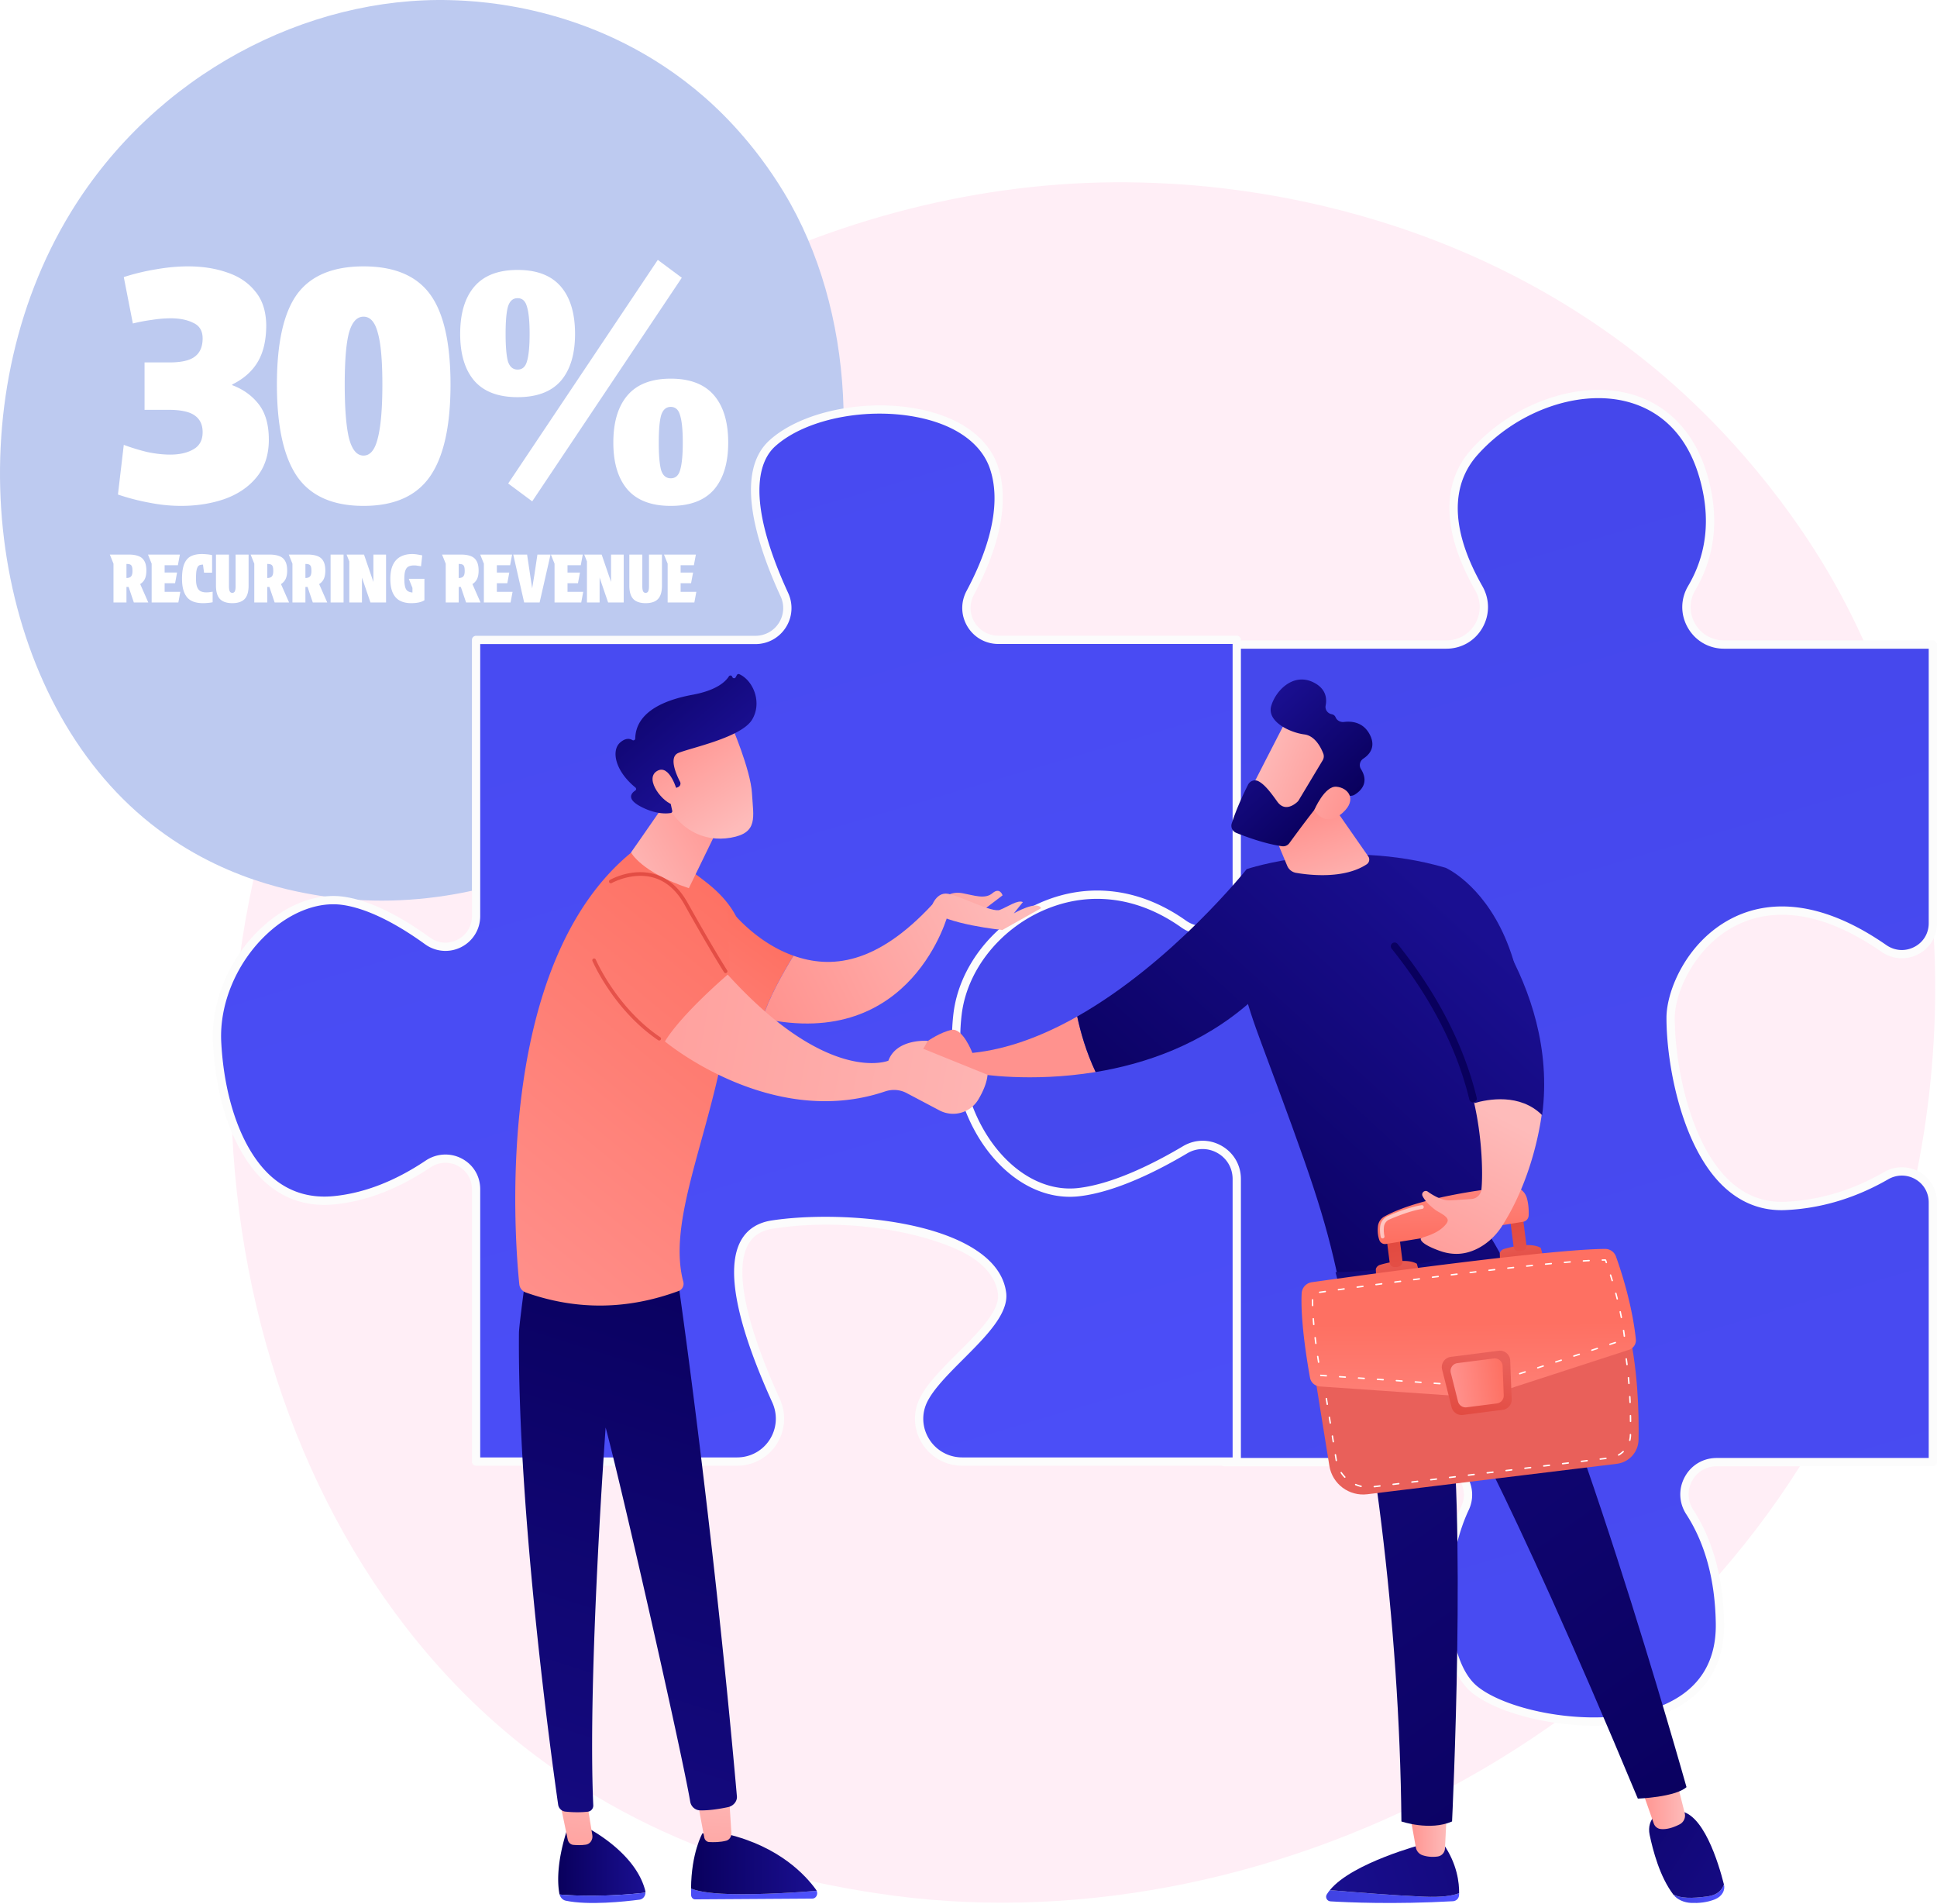 <svg xmlns="http://www.w3.org/2000/svg" width="582" height="572" fill="none" viewBox="0 0 582 572"><path fill="#FFEEF6" d="M559.999 403.924c-49.677 116.969-182.004 182.495-296.759 164.82-18.673-2.876-69.865-11.444-115.189-51.863-87.251-77.81-105.91-231.885-35.528-340.465C163.75 97.389 255.578 52.591 342.833 54.832c18.795.483 90.824 3.457 154.126 55.654 9.297 7.667 29.804 25.885 48.286 54.787 43.399 67.867 47.129 162.421 14.754 238.651"/><path fill="#BDCAF0" d="M242.875 182.787c-24.595 61.232-90.11 95.534-146.925 86.281-9.245-1.505-34.59-5.99-57.03-27.149-43.198-40.733-52.436-121.389-17.59-178.23C46.692 22.32 92.157-1.13 135.356.043c9.306.253 44.967 1.81 76.308 29.134 4.603 4.014 14.756 13.55 23.906 28.68 21.487 35.528 23.334 85.026 7.305 124.931"/><path fill="url(#paint0_linear_30_2384)" d="M444.332 176.724c-6.935-12.182-12.271-28.563-1.372-40.825 19.685-22.145 59.055-27.066 68.898 7.383 4.071 14.25 1.196 25.326-3.576 33.416-4.421 7.493 1.028 16.936 9.728 16.936h62.746v83.719c0 7.559-8.494 11.887-14.704 7.576-42.093-29.215-64.042 5.246-64.089 20.755-.051 17.224 7.434 57.825 34.501 56.594 12.369-.561 22.684-4.721 30.237-9.072 6.256-3.604 14.055.784 14.055 8.004v78.032H515.82c-7.71 0-12.308 8.514-8.114 14.983 4.819 7.433 8.853 18.209 9.073 33.546.56 39.041-59.056 31.988-73.819 19.686-10.546-8.789-10.98-36.967-2.769-54.393 3.033-6.439-1.956-13.822-9.074-13.822H367.91v-85.39c0-6.225-6.761-10.053-12.112-6.873-10.878 6.465-27.681 14.569-44.482 15.299-28.298 1.231-31.989-30.757-33.219-55.364-1.087-21.732 40.346-56.912 73.052-35.465 5.359 3.514 16.358 8.656 16.358 2.248v-80.063h67.075c8.686 0 14.047-9.362 9.75-16.91"/><path fill="#FCFCFC" d="M479.107 518.423c-3.305 0-6.727-.218-10.226-.659-11.264-1.421-21.501-5.004-26.719-9.351-11.379-9.484-11.214-38.653-3.097-55.88 1.219-2.589 1.021-5.489-.545-7.957-1.624-2.561-4.392-4.09-7.403-4.09h-63.206a1.244 1.244 0 0 1-1.245-1.245v-85.389c0-2.464-1.275-4.661-3.409-5.875-2.143-1.221-4.694-1.195-6.824.072-11.193 6.652-28.097 14.735-45.063 15.472-13.046.58-22.462-5.74-27.96-18.752-4.664-11.037-5.932-25.298-6.557-37.794-.594-11.877 10.431-27.059 26.216-36.1 16.784-9.613 34.557-9.783 48.762-.468 4.934 3.236 11.598 6.002 13.764 4.835.183-.098.667-.359.667-1.545v-80.064c0-.687.557-1.244 1.244-1.244h67.076c3.605 0 6.835-1.854 8.64-4.959 1.827-3.141 1.837-6.913.028-10.092-9.908-17.402-10.33-32.018-1.221-42.266 12.033-13.537 31.155-20.547 46.489-17.051 12.014 2.739 20.729 11.588 24.537 24.918 3.591 12.569 2.345 24.14-3.701 34.392-1.837 3.113-1.862 6.85-.065 9.995 1.81 3.17 5.07 5.063 8.721 5.063h62.746c.687 0 1.244.557 1.244 1.244v83.719c0 3.986-2.102 7.465-5.623 9.308-3.523 1.842-7.751 1.57-11.035-.708-20.887-14.499-35.477-12.219-44.04-7.757-12.306 6.415-18.072 20.197-18.094 27.492-.04 13.331 4.244 37.328 16.209 48.796 4.84 4.639 10.541 6.836 16.991 6.551 10.235-.464 20.218-3.461 29.672-8.908 3.359-1.936 7.354-1.941 10.685-.017 3.278 1.895 5.235 5.297 5.235 9.1v78.032c0 .687-.557 1.245-1.244 1.245H515.82c-3.148 0-5.921 1.644-7.418 4.398-1.504 2.768-1.374 6.006.349 8.664 5.959 9.192 9.079 20.7 9.273 34.205.173 12.051-5.323 21.087-15.892 26.131-6.274 2.994-14.228 4.539-23.025 4.539m-109.952-80.426h61.962c3.869 0 7.422 1.961 9.506 5.246 2.001 3.155 2.261 7.025.694 10.351-8.365 17.753-7.111 44.947 2.439 52.907 9.788 8.156 39.353 13.702 57.304 5.136 9.764-4.659 14.635-12.683 14.474-23.848-.186-13.029-3.172-24.093-8.872-32.887-2.227-3.434-2.394-7.624-.448-11.205 1.94-3.569 5.531-5.7 9.606-5.7h63.691V361.21c0-2.904-1.492-5.499-3.992-6.944-2.552-1.475-5.615-1.469-8.197.019-9.801 5.646-20.164 8.754-30.801 9.237-7.132.329-13.474-2.112-18.826-7.241-12.531-12.01-17.018-36.84-16.976-50.601.024-8.135 6.069-22.726 19.433-29.692 9.17-4.781 24.701-7.287 46.61 7.919 2.558 1.776 5.722 1.979 8.461.547 2.685-1.405 4.288-4.06 4.288-7.102v-82.474h-61.502c-4.555 0-8.624-2.361-10.883-6.317-2.244-3.931-2.214-8.602.083-12.495 5.687-9.64 6.848-20.556 3.452-32.442-4.547-15.915-14.852-21.387-22.697-23.175-14.493-3.309-32.618 3.388-44.074 16.278-5.812 6.537-10.264 18.676 1.524 39.381 2.252 3.957 2.238 8.658-.04 12.574-2.256 3.88-6.29 6.196-10.792 6.196h-65.831v78.819c0 2.208-1.073 3.25-1.972 3.736-4.754 2.568-15.843-4.635-16.313-4.943-13.394-8.786-30.219-8.586-46.16.546-14.774 8.462-25.507 23-24.967 33.815.615 12.278 1.851 26.269 6.364 36.95 5.122 12.121 13.474 17.757 25.559 17.233 16.448-.714 32.952-8.619 43.9-15.126 2.909-1.728 6.395-1.763 9.326-.095 2.922 1.663 4.667 4.668 4.667 8.038z"/><path fill="url(#paint1_linear_30_2384)" d="M128.595 349.692c-7.382 4.953-17.123 9.772-28.105 10.869-24.315 2.432-34.04-24.314-35.257-47.414-1.215-23.099 19.452-44.982 37.689-42.55 8.589 1.145 17.987 6.605 25.527 12.061 6.09 4.407 14.592.073 14.592-7.444v-82.967h83.936c6.995 0 11.632-7.223 8.709-13.579-6.586-14.313-13.983-36.064-3.666-45.451 16.032-14.589 59.343-14.589 66.638 7.294 4.084 12.253-1.465 26.995-7.139 37.597-3.421 6.392 1.196 14.106 8.445 14.106h71.639v76.836c0 8.197-9.271 13.29-15.955 8.546-30.989-21.993-64.832 1.207-67.932 27.042-3.647 30.393 15.805 55.924 36.472 53.493 10.495-1.236 22.557-7.172 31.889-12.718 6.854-4.072 15.526.819 15.526 8.792v84.868h-82.512c-9.442 0-15.757-9.849-11.664-18.357 4.877-10.138 24.863-22.586 23.662-32.192-2.431-19.452-45.742-24.265-69.069-20.642-17.805 2.764-8.955 30.616 1.165 52.935 3.879 8.555-2.299 18.256-11.692 18.256h-78.452v-81.825c0-7.428-8.277-11.695-14.446-7.556"/><path fill="#FCFCFC" d="M371.603 440.317H289.09a14.11 14.11 0 0 1-12.005-6.639c-2.58-4.105-2.872-9.152-.781-13.502 2.096-4.357 6.822-9.083 11.392-13.653 6.288-6.288 12.79-12.791 12.158-17.845-.468-3.742-2.658-7.112-6.51-10.017-8.778-6.62-34.905-13.621-61.134-9.549-3.543.55-5.986 2.151-7.47 4.896-4.06 7.511-.748 23.52 9.577 46.295 2.007 4.426 1.64 9.497-.982 13.566a14.03 14.03 0 0 1-11.842 6.448h-78.452a1.245 1.245 0 0 1-1.245-1.245v-81.824c0-2.975-1.557-5.582-4.166-6.973-2.676-1.427-5.795-1.259-8.341.45-9.536 6.4-19.184 10.126-28.675 11.075-7.844.785-14.7-1.297-20.396-6.186-4.407-3.782-14.81-15.485-16.228-42.401-.651-12.378 4.985-25.642 14.708-34.617 7.51-6.933 16.403-10.297 24.389-9.234 7.412.989 16.191 5.122 26.093 12.287 2.475 1.792 5.574 2.034 8.287.648 2.711-1.385 4.33-4.032 4.33-7.083v-82.967c0-.687.557-1.244 1.244-1.244h83.936a8.31 8.31 0 0 0 7.029-3.837 8.3 8.3 0 0 0 .549-7.978c-7.392-16.067-13.977-37.243-3.373-46.892 10.162-9.248 31.229-13.071 47.959-8.701 10.729 2.801 18.08 8.668 20.698 16.522 4.258 12.776-1.577 28.031-7.222 38.578a8.28 8.28 0 0 0 .192 8.225 8.27 8.27 0 0 0 7.156 4.049h71.638c.687 0 1.245.557 1.245 1.244v76.836c0 4.355-2.422 8.311-6.321 10.326-3.815 1.969-8.151 1.684-11.599-.764-13.131-9.32-27.893-11.116-41.564-5.057-13.258 5.873-22.84 18.133-24.412 31.231-1.99 16.577 3.11 33.226 13.31 43.449 6.461 6.476 14.192 9.554 21.782 8.66 10.59-1.246 22.919-7.513 31.397-12.551 3.62-2.151 7.961-2.196 11.61-.119 3.629 2.065 5.797 5.796 5.797 9.98v84.868a1.246 1.246 0 0 1-1.245 1.245m-123.621-74.772c16.324 0 36.026 2.957 46.862 11.128 4.409 3.326 6.926 7.261 7.48 11.697.783 6.262-6.157 13.202-12.868 19.913-4.422 4.423-8.996 8.997-10.908 12.973-1.719 3.573-1.477 7.721.645 11.097a11.63 11.63 0 0 0 9.897 5.475h81.268v-83.624c0-3.277-1.697-6.199-4.539-7.816-2.861-1.628-6.265-1.593-9.107.096-8.685 5.16-21.353 11.585-32.379 12.883-8.351.985-16.823-2.346-23.835-9.375-10.725-10.751-16.097-28.187-14.019-45.503 1.675-13.953 11.831-26.989 25.875-33.211 14.508-6.426 30.14-4.544 44.014 5.303 2.676 1.899 6.046 2.116 9.015.582 3.069-1.585 4.974-4.694 4.974-8.113v-75.592h-70.393c-3.845 0-7.319-1.966-9.291-5.259-1.974-3.295-2.068-7.287-.253-10.679 5.415-10.116 11.035-24.68 7.056-36.615-2.342-7.028-9.078-12.32-18.965-14.902-16-4.175-36.052-.603-45.655 8.134-4.288 3.902-9.476 14.809 3.96 44.01a10.78 10.78 0 0 1-.715 10.362c-2 3.121-5.41 4.983-9.125 4.983h-82.69v81.722c0 3.946-2.179 7.509-5.687 9.3a10.4 10.4 0 0 1-10.88-.848c-9.429-6.823-18.061-10.915-24.962-11.836-7.25-.969-15.406 2.166-22.37 8.595-9.194 8.487-14.524 21-13.91 32.656.947 18.009 6.69 33.202 15.362 40.645 5.16 4.427 11.393 6.314 18.527 5.597 9.08-.908 18.343-4.495 27.536-10.665 3.274-2.197 7.451-2.419 10.899-.579 3.435 1.831 5.485 5.259 5.485 9.169v80.58h77.207c3.962 0 7.607-1.985 9.75-5.308 2.162-3.354 2.464-7.537.808-11.189-10.812-23.847-14.009-40.167-9.501-48.507 1.853-3.428 4.974-5.504 9.278-6.173 4.501-.698 10.095-1.106 16.154-1.106"/><path fill="url(#paint2_linear_30_2384)" d="M292.17 316.312s-2.891-7.612-6.269-6.915-7.072 3.292-7.072 3.292l-5.427 7.339s15.233 6 20.59 2.561c0 0 15.559 2.689 35.206-.535-2.844-6.005-4.539-12.017-5.535-16.683-9.951 5.633-20.669 9.84-31.493 10.941"/><path fill="url(#paint3_linear_30_2384)" d="M374.586 261.098s-22.276 28.058-50.923 44.273c.996 4.666 2.691 10.678 5.535 16.683 14.861-2.439 32.06-8.258 46.641-21.19z"/><path fill="url(#paint4_linear_30_2384)" d="M402.367 385.455c-4.356-20.693-8.712-32.673-23.299-71.895-4.591-12.343-8.759-24.831-6.744-37.845l2.263-14.617s28.347-9.592 59.77-.404c0 0 42.871 18.624 13.752 110.602-13.126 14.685-28.486 18.87-45.742 14.159"/><path fill="url(#paint5_linear_30_2384)" d="m379.412 242.444 7.351 17.659a3.52 3.52 0 0 0 2.658 2.115c4.238.727 14.488 1.862 21.22-2.565a1.71 1.71 0 0 0 .458-2.405l-13.58-19.497z"/><path fill="url(#paint6_linear_30_2384)" d="M387.013 215.426c-.308.29-13.028 25.269-13.028 25.269l14.417 6.96 15.573-21.884s-11.793-15.21-16.962-10.345"/><path fill="url(#paint7_linear_30_2384)" d="m397.423 228.397-7.19 11.986a2.2 2.2 0 0 1-.395.491c-.855.797-3.784 3.114-6.048-.041-1.93-2.689-3.74-5.134-5.68-6.142-1.133-.589-2.528-.118-3.103 1.021-1.184 2.348-3.479 7.135-4.921 11.674a2.29 2.29 0 0 0 1.332 2.807c2.92 1.182 8.69 3.321 13.809 4.028a2.3 2.3 0 0 0 2.174-.925c2.203-3.017 8.412-11.45 10.53-13.561 1.969-1.961 5.602-1.222 7.239-.751a2.32 2.32 0 0 0 1.837-.241c1.661-1.001 4.56-3.492 1.908-7.71-.659-1.049-.323-2.446.712-3.127 1.854-1.22 3.867-3.509 1.949-7.218-1.941-3.753-5.406-4.09-7.767-3.802-1.044.128-2.105-.42-2.506-1.393-.178-.432-.53-.802-1.186-.935-1.238-.251-2.05-1.382-1.807-2.621.416-2.124.103-4.884-3.289-6.748-6.22-3.421-11.669 2.152-13.054 6.856-1.386 4.705 5.569 8.029 9.944 8.584 3.214.408 4.976 3.915 5.685 5.748a2.3 2.3 0 0 1-.173 2.02"/><path fill="url(#paint8_linear_30_2384)" d="M394.902 243.323s3.094-7.28 6.635-6.982c3.541.297 6.327 3.824 1.939 7.789-5.458 4.932-8.574-.807-8.574-.807"/><path fill="url(#paint9_linear_30_2384)" d="M399.576 567.821c6.847.592 18.729 1.553 28.097 1.966 5.631.247 8.873-.304 10.74-1.051q-.005.316-.017.594c-.045.985-.846 1.774-1.841 1.83-17.701.988-31.778.342-36.79.037-1.036-.064-1.653-1.19-1.124-2.073.266-.442.586-.875.935-1.303"/><path fill="url(#paint10_linear_30_2384)" d="M427.673 569.787c-9.368-.413-21.25-1.374-28.097-1.966 6.731-8.258 28.097-13.825 28.097-13.825h6.034c4.151 5.983 4.752 11.679 4.706 14.74-1.867.747-5.109 1.298-10.74 1.051"/><path fill="url(#paint11_linear_30_2384)" d="m434.723 544.145-.565 11.175a2.55 2.55 0 0 1-2.179 2.4c-1.206.172-2.82.194-4.533-.376a3.02 3.02 0 0 1-2.029-2.321l-1.952-10.878z"/><path fill="url(#paint12_linear_30_2384)" d="M513.1 569.703c2.969-.414 4.312-1.957 4.875-3.606l.012.045c.436 1.739-.576 3.542-2.601 4.399-2.447 1.036-5.122 1.213-7.2 1.127-2.228-.092-4.274-1.014-5.398-2.49l-.017-.022c2.238 1.107 5.377 1.237 10.329.547"/><path fill="url(#paint13_linear_30_2384)" d="M499.102 544.073h4.976c7.58-.155 12.34 15.833 13.898 22.024-.563 1.649-1.907 3.192-4.876 3.606-4.951.69-8.091.56-10.328-.547-4.095-5.389-6.125-13.281-7.101-17.887-1.11-5.239 3.431-7.196 3.431-7.196"/><path fill="url(#paint14_linear_30_2384)" d="m503.439 533.702 2.763 10.99a2.98 2.98 0 0 1-1.552 3.381c-1.546.793-3.722 1.627-5.723 1.385-.94-.113-1.722-.775-2.032-1.661l-4.057-11.563z"/><path fill="url(#paint15_linear_30_2384)" d="M506.734 536.879c-3.437 3.049-14.62 3.452-14.62 3.452-40.281-96.678-57.074-123.293-57.074-123.293 5.816 36.491 1.253 130.157 1.253 130.157-6.647 2.933-15.217 0-15.217 0-.54-59.74-8.951-123.934-19.798-165.008 27.225-.612 42.021-6.547 46.748-10.286 22.694 36.587 58.708 164.978 58.708 164.978"/><path fill="url(#paint16_linear_30_2384)" d="m394.419 409.204 5.01 31.158c.874 5.433 5.906 9.202 11.394 8.532l74.979-9.145c3.668-.447 6.45-3.51 6.523-7.188.161-8.051-.156-22.379-3.535-35.433z"/><path fill="#fff" d="M412.922 446.824a.214.214 0 0 1-.026-.426l1.697-.208a.21.21 0 0 1 .239.186.215.215 0 0 1-.186.239l-1.698.207zm-3.965-.099a.3.3 0 0 1-.048-.005 10 10 0 0 1-1.661-.534.214.214 0 0 1 .167-.394 9.6 9.6 0 0 0 1.589.511c.115.026.188.14.161.256a.21.21 0 0 1-.208.166m9.623-.592a.214.214 0 0 1-.025-.426l1.698-.206a.213.213 0 1 1 .051.424l-1.698.207zm5.659-.689a.214.214 0 0 1-.026-.427l1.697-.207a.21.21 0 0 1 .239.186.214.214 0 0 1-.186.238l-1.698.208zm5.658-.691a.215.215 0 0 1-.212-.188.214.214 0 0 1 .186-.238l1.698-.207a.21.21 0 0 1 .238.186.214.214 0 0 1-.186.239l-1.697.206q-.014.003-.027.002m5.659-.69a.213.213 0 0 1-.026-.426l1.698-.207a.215.215 0 0 1 .052.425l-1.698.207zm-31.489-.104a.21.21 0 0 1-.155-.066 10 10 0 0 1-1.093-1.359.214.214 0 1 1 .355-.239c.309.462.661.9 1.047 1.301a.216.216 0 0 1-.154.363m37.148-.586a.216.216 0 0 1-.213-.188.214.214 0 0 1 .186-.238l1.698-.208a.21.21 0 0 1 .238.186.213.213 0 0 1-.186.239l-1.697.207zm5.658-.691a.213.213 0 0 1-.025-.426l1.697-.206c.113-.019.224.069.238.186a.214.214 0 0 1-.187.238l-1.697.207zm5.659-.689a.215.215 0 0 1-.212-.188.213.213 0 0 1 .186-.238l1.698-.208a.214.214 0 0 1 .052.424l-1.698.208zm5.659-.691a.215.215 0 0 1-.213-.188.214.214 0 0 1 .187-.238l1.697-.207c.12-.015.224.07.238.186a.213.213 0 0 1-.185.239l-1.698.206zm5.658-.69a.214.214 0 0 1-.026-.426l1.698-.207a.21.21 0 0 1 .238.186.213.213 0 0 1-.186.238l-1.697.208zm5.659-.69a.214.214 0 0 1-.026-.426l1.697-.208a.214.214 0 0 1 .238.186.213.213 0 0 1-.185.239l-1.698.207zm5.658-.691a.214.214 0 0 1-.025-.426l1.697-.206a.214.214 0 1 1 .051.424l-1.697.207zm-73.65-.278a.21.21 0 0 1-.21-.177l-.274-1.691a.214.214 0 1 1 .422-.068l.272 1.685a.212.212 0 0 1-.21.251m79.309-.411a.214.214 0 0 1-.026-.427l1.697-.207a.21.21 0 0 1 .239.186.214.214 0 0 1-.186.238l-1.698.208zm5.518-1.229a.21.21 0 0 1-.185-.109.213.213 0 0 1 .08-.291 7 7 0 0 0 1.326-.988.214.214 0 0 1 .295.31c-.426.405-.9.758-1.41 1.049a.2.2 0 0 1-.106.029m-85.734-3.988a.21.21 0 0 1-.211-.18l-.271-1.688a.213.213 0 0 1 .177-.245.21.21 0 0 1 .245.177l.271 1.688a.213.213 0 0 1-.211.248m89.082-.433a.213.213 0 0 1-.208-.265c.12-.487.186-.989.196-1.493l.003-.152a.214.214 0 0 1 .214-.212h.002a.215.215 0 0 1 .212.216l-.003.157a7.2 7.2 0 0 1-.209 1.586.214.214 0 0 1-.207.163m-89.987-5.195a.21.21 0 0 1-.21-.179l-.272-1.689a.215.215 0 0 1 .177-.245.213.213 0 0 1 .245.177l.271 1.688a.213.213 0 0 1-.211.248m90.216-.489a.215.215 0 0 1-.214-.213q-.004-.83-.02-1.708a.215.215 0 0 1 .21-.218c.113-.019.216.093.218.211q.014.88.02 1.712a.215.215 0 0 1-.213.216zm-91.121-5.139a.214.214 0 0 1-.211-.18l-.271-1.689a.215.215 0 0 1 .177-.245.21.21 0 0 1 .245.177l.272 1.689a.215.215 0 0 1-.177.245zm90.985-.563a.213.213 0 0 1-.213-.204q-.036-.842-.082-1.706a.214.214 0 0 1 .202-.225c.133-.014.218.084.225.202q.046.868.081 1.71a.213.213 0 0 1-.204.223zm-91.889-5.065a.214.214 0 0 1-.211-.18l-.272-1.689a.215.215 0 0 1 .177-.245.214.214 0 0 1 .245.177l.272 1.689a.214.214 0 0 1-.177.245zm91.542-.626a.215.215 0 0 1-.214-.197q-.067-.844-.147-1.702a.213.213 0 0 1 .193-.232.21.21 0 0 1 .233.193q.078.86.148 1.707a.215.215 0 0 1-.196.23zm-92.447-5.003a.21.21 0 0 1-.211-.18l-.307-1.906.88-.113c.133-.012.225.069.24.185a.216.216 0 0 1-.185.24l-.443.056.237 1.47a.213.213 0 0 1-.211.248m91.867-.669a.214.214 0 0 1-.212-.187q-.106-.843-.223-1.693a.213.213 0 0 1 .182-.241c.111-.025.225.065.241.182q.119.853.224 1.698a.213.213 0 0 1-.185.239q-.013.002-.027.002m-87.519-1.61a.214.214 0 0 1-.027-.426l1.695-.217c.132-.019.225.068.24.184a.214.214 0 0 1-.185.24l-1.696.217zm5.654-.724a.214.214 0 0 1-.027-.426l1.696-.217a.207.207 0 0 1 .24.185.215.215 0 0 1-.185.24l-1.696.217zm5.655-.724a.214.214 0 0 1-.028-.426l1.697-.217a.21.21 0 0 1 .239.185.215.215 0 0 1-.185.24l-1.696.217zm5.654-.723a.214.214 0 0 1-.027-.426l1.696-.217c.136-.014.224.069.239.185a.214.214 0 0 1-.185.239l-1.696.217q-.015.002-.027.002m5.654-.724a.214.214 0 0 1-.027-.426l1.696-.217c.136-.012.224.069.239.185a.215.215 0 0 1-.184.24l-1.697.217zm5.655-.723a.214.214 0 0 1-.027-.426l1.696-.217c.134-.012.224.069.239.185a.213.213 0 0 1-.184.239l-1.697.217zm58.402-.41a.21.21 0 0 1-.21-.176q-.15-.84-.312-1.678a.213.213 0 0 1 .169-.25c.114-.027.227.053.25.169q.165.842.313 1.684a.212.212 0 0 1-.21.251m-52.748-.314a.214.214 0 0 1-.027-.426l1.696-.217c.133-.018.225.069.24.185a.214.214 0 0 1-.185.239l-1.696.217zm5.654-.723a.214.214 0 0 1-.027-.426l1.696-.217a.206.206 0 0 1 .24.185.214.214 0 0 1-.185.239l-1.696.217zm5.655-.724a.214.214 0 0 1-.027-.426l1.696-.217a.207.207 0 0 1 .239.185.214.214 0 0 1-.185.239l-1.696.217zm5.655-.723a.214.214 0 0 1-.028-.426l1.697-.217a.21.21 0 0 1 .239.185.214.214 0 0 1-.185.239l-1.696.217zm5.654-.724a.214.214 0 0 1-.027-.426l1.696-.217c.129-.012.225.069.239.185a.214.214 0 0 1-.184.239l-1.697.217zm5.654-.723a.214.214 0 0 1-.027-.427l1.696-.216c.136-.019.225.068.24.184a.214.214 0 0 1-.185.24l-1.696.217zm5.654-.724a.214.214 0 0 1-.027-.426l1.696-.217a.204.204 0 0 1 .24.184.214.214 0 0 1-.185.24l-1.696.217zm5.655-.724a.214.214 0 0 1-.028-.426l1.697-.217a.206.206 0 0 1 .239.185.215.215 0 0 1-.185.24l-1.696.217zm12.007-.202a.214.214 0 0 1-.208-.163q-.134-.555-.276-1.108l-.187.025a.21.21 0 0 1-.239-.185.215.215 0 0 1 .185-.24l.561-.071.047.182q.167.647.324 1.296a.214.214 0 0 1-.207.264m-6.352-.522a.214.214 0 0 1-.028-.425l1.697-.217c.132-.014.224.068.239.184a.214.214 0 0 1-.185.24l-1.696.217z"/><path fill="url(#paint17_linear_30_2384)" d="m413.471 383.681-.084-2.441a1.87 1.87 0 0 1 1.269-1.264c2.286-.67 7.991-2.064 11.045-.337l.776 2.75z"/><path fill="url(#paint18_linear_30_2384)" d="M420.464 380.427a3.4 3.4 0 0 1-1.615.204 1.47 1.47 0 0 1-1.294-1.27l-.967-7.556 3.845-.492.967 7.55c.086.672-.3 1.32-.936 1.564"/><path fill="url(#paint19_linear_30_2384)" d="m450.712 378.916-.083-2.442a1.87 1.87 0 0 1 1.268-1.263c2.287-.671 7.992-2.065 11.046-.338l.775 2.751z"/><path fill="url(#paint20_linear_30_2384)" d="M457.706 375.661q-.78.3-1.615.205a1.47 1.47 0 0 1-1.294-1.271l-1.068-8.352 3.845-.492 1.068 8.346c.086.672-.3 1.32-.936 1.564"/><path fill="url(#paint21_linear_30_2384)" d="m416.435 373.707 41.176-6.66a2.01 2.01 0 0 0 1.695-1.88c.061-1.324.013-3.287-.542-5.258-.631-2.241-2.813-3.687-5.14-3.446-7.737.804-27.375 3.322-37.651 8.989a3.81 3.81 0 0 0-1.947 2.915c-.132 1.172-.121 2.713.438 4.212a1.794 1.794 0 0 0 1.971 1.128"/><path fill="#fff" d="M415.42 372.038a.57.57 0 0 1-.555-.441c-.015-.068-.38-1.671-.156-3.289a3.86 3.86 0 0 1 2.27-2.987c2.233-.979 6.522-2.704 10.151-3.273a.573.573 0 0 1 .652.475.57.57 0 0 1-.476.652c-3.632.568-8.112 2.42-9.87 3.19a2.71 2.71 0 0 0-1.598 2.098c-.195 1.413.135 2.861.138 2.876a.57.57 0 0 1-.556.699" opacity=".58"/><path fill="url(#paint22_linear_30_2384)" d="M394.164 385.196c13.338-1.88 71.052-9.882 88.098-10.005a3.45 3.45 0 0 1 3.277 2.271c1.566 4.357 4.894 14.52 5.979 24.876.148 1.41-.731 2.727-2.085 3.167l-37.391 12.153-13.612 1.742-41.869-2.891a3.22 3.22 0 0 1-2.954-2.635c-.93-5.161-2.905-17.298-2.504-25.324a3.564 3.564 0 0 1 3.061-3.354"/><path fill="#fff" d="m438.332 416.271-.015-.001-1.706-.118a.215.215 0 0 1-.199-.228c.009-.118.112-.188.228-.198l1.707.118a.214.214 0 0 1-.015.427m1.558-.199a.214.214 0 0 1-.027-.426l1.696-.217c.135-.018.225.068.24.184a.214.214 0 0 1-.185.24l-1.696.217zm-7.245-.194h-.015l-1.706-.118a.214.214 0 0 1-.198-.228c.008-.118.11-.19.227-.199l1.706.118a.213.213 0 0 1-.014.427m-5.687-.393h-.015l-1.706-.118a.215.215 0 0 1-.199-.228c.008-.117.123-.19.228-.198l1.706.117a.214.214 0 0 1-.014.427m18.587-.137a.214.214 0 0 1-.027-.426l1.696-.217a.206.206 0 0 1 .24.184.215.215 0 0 1-.185.24l-1.696.217zm-24.274-.256h-.014l-1.706-.118a.214.214 0 0 1-.199-.228c.009-.118.12-.192.228-.199l1.706.118a.214.214 0 0 1-.015.427m-5.687-.392-.014-.001-1.706-.118a.214.214 0 0 1-.199-.228c.008-.118.118-.192.228-.198l1.706.117a.214.214 0 0 1-.015.428m35.615-.076a.214.214 0 0 1-.212-.187.215.215 0 0 1 .186-.239l.11-.014 1.481-.485a.215.215 0 0 1 .27.137.215.215 0 0 1-.138.269l-1.67.517zm-41.302-.317h-.014l-1.707-.118a.214.214 0 0 1-.198-.228c.008-.117.117-.194.228-.199l1.706.118c.118.008.206.11.199.228a.215.215 0 0 1-.214.199m-5.687-.393-.015-.001-1.706-.117a.213.213 0 0 1-.198-.228c.008-.117.114-.195.228-.198l1.706.117c.118.008.206.11.198.228a.213.213 0 0 1-.213.199m-5.687-.393h-.015l-1.821-.126-.03-.163c-.021-.116.05-.252.166-.273a.22.22 0 0 1 .171.029l1.543.106a.214.214 0 0 1-.014.427m58.102-.639a.22.22 0 0 1-.204-.148.216.216 0 0 1 .138-.27l1.626-.528a.217.217 0 0 1 .27.138.213.213 0 0 1-.137.269l-1.627.529a.3.3 0 0 1-.066.01m5.422-1.762a.22.22 0 0 1-.204-.148.215.215 0 0 1 .137-.27l1.627-.528a.22.22 0 0 1 .27.138.214.214 0 0 1-.138.269l-1.626.529a.3.3 0 0 1-.066.01m-65.856-1.701a.21.21 0 0 1-.211-.18q-.13-.812-.264-1.693a.215.215 0 0 1 .179-.244c.123-.011.226.064.244.18q.133.879.263 1.69a.214.214 0 0 1-.211.247m71.277-.061a.214.214 0 0 1-.066-.417l1.626-.529a.213.213 0 0 1 .269.137.21.21 0 0 1-.136.269l-1.627.529a.2.2 0 0 1-.066.011m5.421-1.762a.214.214 0 0 1-.066-.417l1.626-.529a.215.215 0 0 1 .269.137.21.21 0 0 1-.136.269l-1.627.529a.2.2 0 0 1-.066.011m5.421-1.762a.21.21 0 0 1-.202-.148.21.21 0 0 1 .136-.269l1.627-.529a.213.213 0 1 1 .132.406l-1.626.529a.2.2 0 0 1-.067.011m5.422-1.762a.214.214 0 0 1-.066-.417l1.626-.529a.213.213 0 0 1 .133.406l-1.627.529a.2.2 0 0 1-.066.011m-88.363-.298a.213.213 0 0 1-.212-.186q-.11-.84-.213-1.7a.214.214 0 0 1 .425-.051q.102.859.212 1.695a.215.215 0 0 1-.184.241zm92.691-2.165a.215.215 0 0 1-.212-.188 78 78 0 0 0-.228-1.69.214.214 0 0 1 .181-.243.21.21 0 0 1 .242.181q.124.847.229 1.7a.214.214 0 0 1-.186.238zm-93.321-3.505a.214.214 0 0 1-.213-.195 128 128 0 0 1-.141-1.709.215.215 0 0 1 .198-.229c.133.011.22.081.229.198q.063.847.139 1.702a.214.214 0 0 1-.193.232zm92.423-2.125c-.1 0-.19-.071-.209-.173q-.165-.845-.34-1.673a.216.216 0 0 1 .165-.254.213.213 0 0 1 .254.165q.175.832.34 1.681a.213.213 0 0 1-.21.254m-92.766-3.568a.213.213 0 0 1-.214-.209 58 58 0 0 1-.017-1.365l.001-.352c0-.117.097-.212.214-.212h.001c.118 0 .214.097.213.215l-.001.349q0 .664.017 1.356a.214.214 0 0 1-.209.218zm91.528-1.999a.21.21 0 0 1-.207-.162q-.21-.842-.426-1.654a.213.213 0 0 1 .152-.261.216.216 0 0 1 .261.152q.216.813.427 1.66a.213.213 0 0 1-.207.265m-89.419-1.969a.21.21 0 0 1-.211-.185.213.213 0 0 1 .181-.241l1.695-.236c.112-.023.225.065.241.182a.213.213 0 0 1-.182.241l-1.694.236zm5.649-.785a.214.214 0 0 1-.029-.426l1.694-.233c.113-.024.224.065.241.182a.214.214 0 0 1-.183.241l-1.694.234zm5.651-.774a.213.213 0 0 1-.029-.426l1.696-.229a.214.214 0 1 1 .057.424l-1.695.23zm5.651-.762a.213.213 0 0 1-.029-.426l1.696-.227a.21.21 0 0 1 .24.184.214.214 0 0 1-.183.241l-1.696.226q-.015.002-.028.002m5.653-.751a.214.214 0 0 1-.028-.426l1.696-.223a.213.213 0 0 1 .24.184.215.215 0 0 1-.184.24l-1.697.223zm65.304-.458a.215.215 0 0 1-.205-.152 122 122 0 0 0-.502-1.633.214.214 0 0 1 .14-.268.21.21 0 0 1 .268.139q.246.782.504 1.639a.214.214 0 0 1-.205.275m-59.649-.282a.214.214 0 0 1-.213-.186.215.215 0 0 1 .185-.24l1.697-.219a.217.217 0 0 1 .24.185.214.214 0 0 1-.185.239l-1.697.219q-.013.002-.027.002m5.655-.725a.215.215 0 0 1-.213-.187.215.215 0 0 1 .186-.239l1.697-.215a.21.21 0 0 1 .239.186.215.215 0 0 1-.186.239l-1.697.214zm5.656-.71a.214.214 0 0 1-.027-.426l1.697-.21c.126-.019.224.069.239.186a.214.214 0 0 1-.186.238l-1.697.21zm5.657-.694a.215.215 0 0 1-.212-.188.214.214 0 0 1 .187-.238l1.698-.204a.206.206 0 0 1 .237.186.213.213 0 0 1-.186.238l-1.698.204zm5.662-.673a.214.214 0 0 1-.025-.426l1.699-.198a.21.21 0 0 1 .237.187.21.21 0 0 1-.187.237l-1.699.198zm5.663-.649a.214.214 0 0 1-.023-.427l1.7-.189c.129-.006.223.074.235.19a.215.215 0 0 1-.189.236l-1.699.189zm5.667-.619a.213.213 0 0 1-.212-.192.215.215 0 0 1 .19-.235l1.701-.178c.129-.004.223.073.236.19a.214.214 0 0 1-.191.235l-1.701.179zm5.672-.579a.214.214 0 0 1-.02-.427l1.703-.164a.21.21 0 0 1 .232.193.21.21 0 0 1-.192.232l-1.702.164zm18.255-.494a.215.215 0 0 1-.202-.143l-.218-.612q-.372.003-.776.012h-.005a.214.214 0 0 1-.004-.428q.438-.009.839-.012c.149 0 .278.085.323.21l.245.688a.215.215 0 0 1-.202.285m-12.578-.031a.213.213 0 0 1-.018-.427q.875-.076 1.705-.144a.22.22 0 0 1 .231.197.215.215 0 0 1-.197.23q-.829.067-1.702.142zm5.684-.44a.214.214 0 0 1-.214-.2.214.214 0 0 1 .2-.227q.889-.06 1.709-.106c.127-.017.219.084.225.201a.214.214 0 0 1-.201.226q-.818.046-1.706.106z"/><path fill="url(#paint23_linear_30_2384)" d="m451.491 423.537-11.925 1.526a3.106 3.106 0 0 1-3.411-2.315l-2.846-11.299c-.453-1.799.775-3.591 2.625-3.828l14.326-1.833c1.812-.232 3.432 1.133 3.501 2.95l.446 11.606a3.105 3.105 0 0 1-2.716 3.193"/><path fill="url(#paint24_linear_30_2384)" d="m449.754 421.614-9.076 1.162a2.365 2.365 0 0 1-2.596-1.762l-2.166-8.6a2.36 2.36 0 0 1 1.998-2.913l10.903-1.396a2.36 2.36 0 0 1 2.665 2.245l.339 8.834a2.363 2.363 0 0 1-2.067 2.43"/><path fill="url(#paint25_linear_30_2384)" d="M442.661 330.17c2.813 11.623 2.887 22.993 2.46 27.133a3.226 3.226 0 0 1-2.982 2.89c-1.778.124-4.198.288-6.361.412-2.377.137-5.015-1.365-6.78-2.621-.901-.641-2.066.357-1.563 1.342.867 1.695 2.372 3.031 3.867 4.166.899.684 3.887 1.897 3.678 3.242-.066.424-.321.794-.596 1.123-1.661 1.993-4.173 3.057-6.652 3.818-.311.095-.639.197-.858.438-.062 1.603 4.87 3.384 6.143 3.807 1.907.633 3.929.901 5.932.69 4.963-.523 9.546-3.948 12.219-8.078 7.145-11.041 10.84-24.374 12.189-34.57-6.647-6.645-16.682-4.961-20.696-3.792"/><path fill="url(#paint26_linear_30_2384)" d="M463.357 335.012c5.301-40.044-25.558-70.835-25.558-70.835l-18.361 21.404c13.94 17.375 20.566 33.296 23.593 45.801 4.014-1.168 13.679-3.015 20.326 3.63"/><path fill="url(#paint27_linear_30_2384)" d="M442.592 331.187c-.512 0-.978-.349-1.104-.87-3.731-15.415-11.595-30.676-23.373-45.357a1.138 1.138 0 0 1 1.773-1.424c11.989 14.945 20 30.504 23.811 46.246a1.136 1.136 0 0 1-1.107 1.405"/><path fill="url(#paint28_linear_30_2384)" d="M193.932 568.577a2.3 2.3 0 0 0-.06-.593c-2.953-11.707-17.609-18.998-17.609-18.998l-5.808.455c-3.339 10.318-2.91 16.647-2.374 19.465.015.079.039.154.06.231 4.791.428 14.651.708 25.791-.56"/><path fill="url(#paint29_linear_30_2384)" d="M168.141 569.137c.259.941.954 1.674 1.843 1.861 6.815 1.433 17.646.28 22.194-.315 1.004-.131 1.737-1.059 1.754-2.106-11.139 1.268-21 .988-25.791.56"/><path fill="url(#paint30_linear_30_2384)" d="m168.12 540.791 2.459 11.841c.18.868.847 1.517 1.655 1.593.988.093 2.395.147 3.81-.061 1.269-.186 2.153-1.475 1.928-2.859l-1.71-10.514z"/><path fill="url(#paint31_linear_30_2384)" d="M219.084 568.987c-6.414-.179-9.732-.935-11.447-1.636-.004.638 0 1.287.02 1.959.023.718.554 1.292 1.209 1.288l35.217-.227c1.124-.008 1.781-1.311 1.294-2.342-4.617.382-16.378 1.235-26.293.958"/><path fill="url(#paint32_linear_30_2384)" d="M245.377 568.029c-.042-.089-.079-.181-.139-.265-3.111-4.346-11.032-13-26.685-16.753l-7.509-.237s-3.344 5.812-3.407 16.577c1.715.701 5.033 1.456 11.447 1.636 9.915.278 21.675-.576 26.293-.958"/><path fill="url(#paint33_linear_30_2384)" d="M209.317 539.743c.118.554 1.681 8.979 2.286 12.246.144.776.749 1.346 1.468 1.386 1.286.072 3.36.081 5.143-.404.962-.261 1.609-1.242 1.54-2.33l-.84-13.328z"/><path fill="url(#paint34_linear_30_2384)" d="M203.627 384.175s10.329 70.98 17.784 155.447c.139 1.573-1.115 2.942-2.66 3.267-2.277.48-5.625 1.049-8.396.971-1.479-.041-2.716-1.138-2.965-2.597-2.539-14.893-20.661-94.82-25.416-112.411 0 0-5.464 74.723-3.717 113.49.043.964-.662 1.8-1.621 1.911-1.454.168-3.78.296-6.741-.019a2.46 2.46 0 0 1-2.19-2.088c-1.809-12.604-12.221-87.628-11.778-141.672.025-3.048 3.576-28.089 3.576-28.089z"/><path fill="url(#paint35_linear_30_2384)" d="M157.95 388.266a2.92 2.92 0 0 1-1.918-2.462c-1.373-13.327-8.025-95.959 33.965-129.95 0 0 2.408-6.3 22.201 9.187s9.196 31.719 4.457 54.109c-5.734 27.093-15.795 49.239-11.344 65.912.308 1.151-.297 2.359-1.415 2.771-15.375 5.666-30.691 5.854-45.946.433"/><path fill="url(#paint36_linear_30_2384)" d="M206.376 231.096c-.013 1.176-16.78 24.991-16.78 24.991s3.01 5.927 17.377 10.739l12.402-25.499z"/><path fill="url(#paint37_linear_30_2384)" d="M219.577 217.449s5.966 13.705 6.367 20.898 1.95 11.861-6.367 13.309c-8.317 1.449-15.324-2.694-19.119-9.86 0 0-5.948-11.041-4.614-15.562 1.334-4.522 23.733-8.785 23.733-8.785"/><path fill="url(#paint38_linear_30_2384)" d="m203.3 236.645.473-.209c.603-.266.861-.983.558-1.568-1.173-2.266-3.459-7.459-.506-8.671 3.807-1.561 18.885-4.636 22.138-9.986 3.127-5.142.357-11.78-3.807-13.668a.574.574 0 0 0-.75.245l-.347.656a.564.564 0 0 1-1.042-.107.563.563 0 0 0-1.018-.146c-1 1.601-3.7 4.196-10.919 5.528-10.261 1.894-17.045 6.047-17.214 13.137a.566.566 0 0 1-.875.466c-.757-.462-1.969-.678-3.59.684-2.818 2.37-1.665 8.516 4.513 13.572.293.24.291.699-.027.905-1.12.729-2.789 2.464 1.536 4.776 4.475 2.392 7.816 2.196 9.102 1.983a.56.56 0 0 0 .457-.679l-1.373-6.232a.564.564 0 0 1 .552-.686z"/><path fill="url(#paint39_linear_30_2384)" d="M203.558 237.96s-2.276-8.755-6.201-6.3c-3.925 2.454 2.037 9.809 5.192 10.136z"/><path fill="url(#paint40_linear_30_2384)" d="m218.565 272.227 1.156 31.048a86 86 0 0 0 9.386 2.665c1.862-5.995 5.962-13.352 9.32-18.823-12.335-4.36-19.862-14.89-19.862-14.89"/><path fill="url(#paint41_linear_30_2384)" d="M280.148 271.699c-16.92 18.269-30.616 19.344-41.722 15.418-3.357 5.471-7.457 12.828-9.319 18.823 45.185 9.962 55.826-31.578 55.826-31.578z"/><path fill="url(#paint42_linear_30_2384)" d="M283.58 269.759s1.949-2.093 5.556-1.435 6.818 1.911 9.066 0c2.247-1.911 3.038.653 3.038.653l-6.731 5.117z"/><path fill="url(#paint43_linear_30_2384)" d="M279.554 273.337s1.335-5.585 5.36-4.819c4.025.765 13.162 5.734 15.516 4.819 2.355-.916 5.366-3.106 6.911-2.332l-2.721 3.383s6.995-4.035 8.199-1.556l-11.64 6.55s-17.028-1.705-21.625-6.045"/><path fill="url(#paint44_linear_30_2384)" d="M199.782 312.862s31.811 26.642 66.162 15.017c2.13-.721 4.46-.565 6.449.486l9.876 5.215a8.815 8.815 0 0 0 11.683-3.271c1.372-2.295 2.543-4.917 2.776-7.428l-19.324-7.822 1.425-2.37s-9.435-.799-11.904 5.962c0 0-17.971 7.475-48.276-25.859 0 0-13.752 11.694-18.867 20.07"/><path fill="url(#paint45_linear_30_2384)" d="M198.07 312.586a.54.54 0 0 1-.304-.093c-13.395-9.05-19.696-23.657-19.758-23.804a.544.544 0 1 1 1.003-.425c.06.143 6.244 14.462 19.364 23.326a.545.545 0 0 1-.305.996"/><path fill="url(#paint46_linear_30_2384)" d="M218.021 292.34a.54.54 0 0 1-.458-.25c-.041-.062-4.133-6.432-11.927-20.388-2.396-4.291-5.546-7.009-9.362-8.077-6.318-1.765-12.408 1.622-12.468 1.656a.547.547 0 0 1-.742-.204.543.543 0 0 1 .204-.742c.263-.149 6.526-3.654 13.29-1.761 4.109 1.147 7.484 4.039 10.029 8.596 7.774 13.921 11.851 20.268 11.891 20.331a.544.544 0 0 1-.457.839"/><g filter="url(#filter0_n_30_2384)"><path fill="#fff" d="M54.353 151.975q-4.68 0-9.556-.975a66 66 0 0 1-9.36-2.438l1.756-14.917a63 63 0 0 0 7.02 2.145q3.705.78 6.922.78 4.193 0 6.923-1.56 2.827-1.56 2.827-5.168 0-3.413-2.437-5.07-2.34-1.657-7.898-1.657h-7.117V108.88h7.41q5.46 0 7.702-1.755 2.34-1.755 2.34-5.46 0-3.413-2.827-4.68-2.73-1.365-6.728-1.365-2.73 0-5.752.487-2.925.39-5.656 1.073l-2.73-13.943q4.875-1.56 9.75-2.34 4.973-.877 9.556-.877 6.532 0 11.797 1.852 5.265 1.755 8.385 5.655 3.218 3.803 3.315 10.14 0 6.728-2.535 11.018t-7.702 6.825v.195q4.972 1.852 7.995 5.752t3.022 10.628q0 6.825-3.705 11.31-3.607 4.387-9.652 6.532-5.948 2.048-13.065 2.048m54.881-71.955q13.845 0 19.987 8.385 6.143 8.385 6.143 27.105t-6.143 27.592q-6.142 8.873-19.987 8.873t-19.988-8.873q-6.045-8.872-6.045-27.592t6.045-27.105q6.143-8.385 19.988-8.385m0 56.842q3.022 0 4.29-5.265 1.365-5.362 1.365-16.087t-1.365-15.503q-1.267-4.875-4.29-4.875t-4.388 4.875q-1.267 4.778-1.267 15.503t1.267 16.087q1.365 5.265 4.388 5.265m88.41-58.792 7.215 5.362-44.948 67.178-7.215-5.363zm-42.12 41.242q-8.678 0-12.968-4.875-4.29-4.972-4.29-14.137 0-9.263 4.29-14.235 4.29-4.973 12.968-4.973 8.677 0 12.967 4.973t4.29 14.235q0 9.165-4.29 14.137-4.29 4.875-12.967 4.875m0-8.287q2.145 0 2.827-2.535.78-2.633.78-8.19 0-5.558-.78-8.093-.682-2.632-2.827-2.632t-2.925 2.632q-.683 2.535-.683 8.093t.683 8.19q.78 2.535 2.925 2.535m46.02 40.95q-8.678 0-12.968-4.875-4.29-4.973-4.29-14.138 0-9.262 4.29-14.235t12.968-4.972q8.677 0 12.967 4.972t4.29 14.235q0 9.165-4.29 14.138-4.29 4.875-12.967 4.875m0-8.288q2.145 0 2.827-2.535.78-2.632.78-8.19t-.78-8.092q-.682-2.633-2.827-2.633t-2.925 2.633q-.683 2.535-.683 8.092t.683 8.19q.78 2.535 2.925 2.535"/></g><g filter="url(#filter1_n_30_2384)"><path fill="#fff" d="M38.68 166.6q1.76 0 2.94.46 1.18.44 1.76 1.5.6 1.04.6 2.86 0 1.52-.46 2.5a3.62 3.62 0 0 1-1.4 1.54l2.44 5.54h-4.34l-1.58-4.68H38V181h-3.9v-11.66L33 166.6zm-.68 7.04q.92 0 1.36-.46t.44-1.62q0-.92-.16-1.36-.16-.46-.56-.62-.38-.16-1.08-.16zm6.465-7.04h9.58l-.6 3.2h-3.98v2.2h3.74l-.6 3.2h-3.14v2.6h4.72l-.6 3.2h-8.02v-11.66zm10.224 7.3q0-2.84.66-4.46.66-1.64 1.98-2.32 1.34-.68 3.32-.68.64 0 1.46.08.84.06 1.62.24v5.28h-2.42l-.32-2.42q-.54 0-.94.14-.38.12-.64.54t-.4 1.28q-.12.86-.12 2.3 0 1.56.34 2.46.34.88 1.02 1.26.7.36 1.78.36.48 0 .92-.06t.94-.14v3.16q-.58.14-1.4.2-.82.08-1.46.08-3.42 0-4.88-1.84t-1.46-5.46m14.105 2.2q0 1.06.24 1.54a.8.8 0 0 0 .76.46q.54 0 .76-.46.24-.48.24-1.54v-9.5h3.9v9.32q0 2.78-1.2 4.04-1.2 1.24-3.7 1.24-2.48 0-3.7-1.24-1.2-1.26-1.2-4.04v-9.32h3.9zm12.19-9.5q1.761 0 2.94.46 1.18.44 1.76 1.5.6 1.04.6 2.86 0 1.52-.46 2.5a3.62 3.62 0 0 1-1.4 1.54l2.44 5.54h-4.34l-1.58-4.68h-.64V181h-3.9v-11.66l-1.1-2.74zm-.68 7.04q.92 0 1.36-.46t.44-1.62q0-.92-.16-1.36-.16-.46-.56-.62-.38-.16-1.08-.16zm12.145-7.04q1.761 0 2.94.46 1.18.44 1.76 1.5.6 1.04.6 2.86 0 1.52-.46 2.5a3.62 3.62 0 0 1-1.4 1.54l2.44 5.54h-4.34l-1.58-4.68h-.64V181h-3.9v-11.66l-1.1-2.74zm-.68 7.04q.92 0 1.36-.46t.44-1.62q0-.92-.16-1.36-.16-.46-.56-.62-.38-.16-1.08-.16zm7.56-7.04h3.901V181h-3.9zm10.044 0 2.82 8.22v-8.22h3.8V181h-4.68l-2.56-7.48V181h-3.8v-12.34l-.82-2.06zm12.114 7.28q0 1.48.22 2.36t.74 1.28q.54.4 1.48.48v-1.38l-1.1-2.74h4.7v6.44q-.64.42-1.66.66-1.02.22-2.34.22-1.92 0-3.32-.72-1.401-.72-2.16-2.32-.76-1.62-.76-4.26 0-2.66.82-4.3t2.3-2.4 3.44-.76q.7 0 1.46.12.759.12 1.56.28l-.36 3.28q-.66-.12-1.14-.18a5.5 5.5 0 0 0-.94-.08q-1.04 0-1.7.34-.64.34-.94 1.22-.3.86-.3 2.46m17.017-7.28q1.761 0 2.94.46 1.18.44 1.76 1.5.6 1.04.6 2.86 0 1.52-.46 2.5a3.6 3.6 0 0 1-1.4 1.54l2.44 5.54h-4.34l-1.58-4.68h-.64V181h-3.9v-11.66l-1.1-2.74zm-.68 7.04q.92 0 1.36-.46t.44-1.62q0-.92-.16-1.36-.16-.46-.56-.62-.38-.16-1.08-.16zm6.465-7.04h9.58l-.6 3.2h-3.98v2.2h3.74l-.6 3.2h-3.14v2.6h4.72l-.6 3.2h-8.02v-11.66zm9.924 0h4.16l.9 6.02.62 4.12.68-4.12.9-6.02h3.94l-3.28 14.4h-4.64zm11.307 0h9.58l-.6 3.2h-3.98v2.2h3.74l-.6 3.2h-3.14v2.6h4.72l-.6 3.2h-8.02v-11.66zm15.259 0 2.82 8.22v-8.22h3.8V181h-4.68l-2.56-7.48V181h-3.8v-12.34l-.82-2.06zm12.214 9.5q0 1.06.24 1.54a.8.8 0 0 0 .76.46q.54 0 .76-.46.24-.48.24-1.54v-9.5h3.9v9.32q0 2.78-1.2 4.04-1.2 1.24-3.7 1.24-2.48 0-3.7-1.24-1.2-1.26-1.2-4.04v-9.32h3.9zm6.511-9.5h9.58l-.6 3.2h-3.98v2.2h3.74l-.6 3.2h-3.14v2.6h4.72l-.6 3.2h-8.02v-11.66z"/></g><defs><linearGradient id="paint0_linear_30_2384" x1="690.425" x2="258.732" y1="1140.63" y2="-318.189" gradientUnits="userSpaceOnUse"><stop stop-color="#4F52FF"/><stop offset="1" stop-color="#4042E2"/></linearGradient><linearGradient id="paint1_linear_30_2384" x1="392.006" x2="-34.574" y1="843.73" y2="-597.814" gradientUnits="userSpaceOnUse"><stop stop-color="#4F52FF"/><stop offset="1" stop-color="#4042E2"/></linearGradient><linearGradient id="paint2_linear_30_2384" x1="274.725" x2="280.737" y1="327.053" y2="324.969" gradientUnits="userSpaceOnUse"><stop stop-color="#FEBBBA"/><stop offset="1" stop-color="#FF928E"/></linearGradient><linearGradient id="paint3_linear_30_2384" x1="317.518" x2="405.066" y1="338.253" y2="242.822" gradientUnits="userSpaceOnUse"><stop stop-color="#09005D"/><stop offset="1" stop-color="#1A0F91"/></linearGradient><linearGradient id="paint4_linear_30_2384" x1="357.483" x2="445.031" y1="374.916" y2="279.485" gradientUnits="userSpaceOnUse"><stop stop-color="#09005D"/><stop offset="1" stop-color="#1A0F91"/></linearGradient><linearGradient id="paint5_linear_30_2384" x1="402.56" x2="393.613" y1="271.65" y2="244.809" gradientUnits="userSpaceOnUse"><stop stop-color="#FEBBBA"/><stop offset="1" stop-color="#FF928E"/></linearGradient><linearGradient id="paint6_linear_30_2384" x1="377.346" x2="409.503" y1="225.765" y2="239.747" gradientUnits="userSpaceOnUse"><stop stop-color="#FEBBBA"/><stop offset="1" stop-color="#FF928E"/></linearGradient><linearGradient id="paint7_linear_30_2384" x1="400.598" x2="374.269" y1="245.034" y2="217.064" gradientUnits="userSpaceOnUse"><stop stop-color="#09005D"/><stop offset="1" stop-color="#1A0F91"/></linearGradient><linearGradient id="paint8_linear_30_2384" x1="375.341" x2="407.499" y1="230.374" y2="244.356" gradientUnits="userSpaceOnUse"><stop stop-color="#FEBBBA"/><stop offset="1" stop-color="#FF928E"/></linearGradient><linearGradient id="paint9_linear_30_2384" x1="438.413" x2="398.448" y1="569.754" y2="569.754" gradientUnits="userSpaceOnUse"><stop stop-color="#4F52FF"/><stop offset="1" stop-color="#4042E2"/></linearGradient><linearGradient id="paint10_linear_30_2384" x1="534.877" x2="390.167" y1="532.363" y2="573.609" gradientUnits="userSpaceOnUse"><stop stop-color="#09005D"/><stop offset="1" stop-color="#1A0F91"/></linearGradient><linearGradient id="paint11_linear_30_2384" x1="434.723" x2="423.465" y1="550.986" y2="550.986" gradientUnits="userSpaceOnUse"><stop stop-color="#FEBBBA"/><stop offset="1" stop-color="#FF928E"/></linearGradient><linearGradient id="paint12_linear_30_2384" x1="518.087" x2="502.772" y1="568.892" y2="568.892" gradientUnits="userSpaceOnUse"><stop stop-color="#4F52FF"/><stop offset="1" stop-color="#4042E2"/></linearGradient><linearGradient id="paint13_linear_30_2384" x1="454.204" x2="544.386" y1="523.98" y2="582.703" gradientUnits="userSpaceOnUse"><stop stop-color="#09005D"/><stop offset="1" stop-color="#1A0F91"/></linearGradient><linearGradient id="paint14_linear_30_2384" x1="506.292" x2="492.838" y1="541.601" y2="541.601" gradientUnits="userSpaceOnUse"><stop stop-color="#FEBBBA"/><stop offset="1" stop-color="#FF928E"/></linearGradient><linearGradient id="paint15_linear_30_2384" x1="508.189" x2="302.897" y1="561.356" y2="277.529" gradientUnits="userSpaceOnUse"><stop stop-color="#09005D"/><stop offset="1" stop-color="#1A0F91"/></linearGradient><linearGradient id="paint16_linear_30_2384" x1="437.87" x2="442.849" y1="373.75" y2="409.847" gradientUnits="userSpaceOnUse"><stop stop-color="#E1473D"/><stop offset="1" stop-color="#E9605A"/></linearGradient><linearGradient id="paint17_linear_30_2384" x1="421.002" x2="418.743" y1="389.078" y2="375.802" gradientUnits="userSpaceOnUse"><stop stop-color="#E1473D"/><stop offset="1" stop-color="#E9605A"/></linearGradient><linearGradient id="paint18_linear_30_2384" x1="417.74" x2="425.388" y1="369.13" y2="407.024" gradientUnits="userSpaceOnUse"><stop stop-color="#E1473D"/><stop offset="1" stop-color="#E9605A"/></linearGradient><linearGradient id="paint19_linear_30_2384" x1="457.984" x2="455.725" y1="382.787" y2="369.511" gradientUnits="userSpaceOnUse"><stop stop-color="#E1473D"/><stop offset="1" stop-color="#E9605A"/></linearGradient><linearGradient id="paint20_linear_30_2384" x1="454.477" x2="462.126" y1="361.718" y2="399.612" gradientUnits="userSpaceOnUse"><stop stop-color="#E1473D"/><stop offset="1" stop-color="#E9605A"/></linearGradient><linearGradient id="paint21_linear_30_2384" x1="436.821" x2="436.594" y1="345.05" y2="372.762" gradientUnits="userSpaceOnUse"><stop stop-color="#FF928E"/><stop offset="1" stop-color="#FE7062"/></linearGradient><linearGradient id="paint22_linear_30_2384" x1="441.713" x2="441.298" y1="445.276" y2="397.561" gradientUnits="userSpaceOnUse"><stop stop-color="#FF928E"/><stop offset="1" stop-color="#FE7062"/></linearGradient><linearGradient id="paint23_linear_30_2384" x1="440.891" x2="445.455" y1="428.657" y2="407.497" gradientUnits="userSpaceOnUse"><stop stop-color="#E1473D"/><stop offset="1" stop-color="#E9605A"/></linearGradient><linearGradient id="paint24_linear_30_2384" x1="436.423" x2="452.024" y1="416.506" y2="414.509" gradientUnits="userSpaceOnUse"><stop stop-color="#FF928E"/><stop offset="1" stop-color="#FE7062"/></linearGradient><linearGradient id="paint25_linear_30_2384" x1="453.393" x2="422.928" y1="336.668" y2="395.255" gradientUnits="userSpaceOnUse"><stop stop-color="#FEBBBA"/><stop offset="1" stop-color="#FF928E"/></linearGradient><linearGradient id="paint26_linear_30_2384" x1="370.512" x2="458.06" y1="386.869" y2="291.438" gradientUnits="userSpaceOnUse"><stop stop-color="#09005D"/><stop offset="1" stop-color="#1A0F91"/></linearGradient><linearGradient id="paint27_linear_30_2384" x1="434.135" x2="454.466" y1="294.002" y2="213.923" gradientUnits="userSpaceOnUse"><stop stop-color="#09005D"/><stop offset="1" stop-color="#1A0F91"/></linearGradient><linearGradient id="paint28_linear_30_2384" x1="167.714" x2="193.932" y1="559.241" y2="559.241" gradientUnits="userSpaceOnUse"><stop stop-color="#09005D"/><stop offset="1" stop-color="#1A0F91"/></linearGradient><linearGradient id="paint29_linear_30_2384" x1="233.349" x2="137.968" y1="528.312" y2="603.205" gradientUnits="userSpaceOnUse"><stop stop-color="#4F52FF"/><stop offset="1" stop-color="#4042E2"/></linearGradient><linearGradient id="paint30_linear_30_2384" x1="175.005" x2="169.997" y1="529.394" y2="573.1" gradientUnits="userSpaceOnUse"><stop stop-color="#FEBBBA"/><stop offset="1" stop-color="#FF928E"/></linearGradient><linearGradient id="paint31_linear_30_2384" x1="250.293" x2="154.912" y1="549.86" y2="624.753" gradientUnits="userSpaceOnUse"><stop stop-color="#4F52FF"/><stop offset="1" stop-color="#4042E2"/></linearGradient><linearGradient id="paint32_linear_30_2384" x1="207.637" x2="245.377" y1="559.908" y2="559.908" gradientUnits="userSpaceOnUse"><stop stop-color="#09005D"/><stop offset="1" stop-color="#1A0F91"/></linearGradient><linearGradient id="paint33_linear_30_2384" x1="215.116" x2="212.867" y1="534.01" y2="577.945" gradientUnits="userSpaceOnUse"><stop stop-color="#FEBBBA"/><stop offset="1" stop-color="#FF928E"/></linearGradient><linearGradient id="paint34_linear_30_2384" x1="217.832" x2="134.21" y1="369.707" y2="634.366" gradientUnits="userSpaceOnUse"><stop stop-color="#09005D"/><stop offset="1" stop-color="#1A0F91"/></linearGradient><linearGradient id="paint35_linear_30_2384" x1="140.441" x2="235.457" y1="390.311" y2="273.719" gradientUnits="userSpaceOnUse"><stop stop-color="#FF928E"/><stop offset="1" stop-color="#FE7062"/></linearGradient><linearGradient id="paint36_linear_30_2384" x1="184.529" x2="219.382" y1="262.143" y2="241.397" gradientUnits="userSpaceOnUse"><stop stop-color="#FEBBBA"/><stop offset="1" stop-color="#FF928E"/></linearGradient><linearGradient id="paint37_linear_30_2384" x1="222.549" x2="202.207" y1="248.159" y2="218.269" gradientUnits="userSpaceOnUse"><stop stop-color="#FEBBBA"/><stop offset="1" stop-color="#FF928E"/></linearGradient><linearGradient id="paint38_linear_30_2384" x1="184.854" x2="213.612" y1="196.085" y2="229.766" gradientUnits="userSpaceOnUse"><stop stop-color="#09005D"/><stop offset="1" stop-color="#1A0F91"/></linearGradient><linearGradient id="paint39_linear_30_2384" x1="212.679" x2="192.348" y1="254.876" y2="225.001" gradientUnits="userSpaceOnUse"><stop stop-color="#FEBBBA"/><stop offset="1" stop-color="#FF928E"/></linearGradient><linearGradient id="paint40_linear_30_2384" x1="186.964" x2="230.946" y1="339.521" y2="279.358" gradientUnits="userSpaceOnUse"><stop stop-color="#FF928E"/><stop offset="1" stop-color="#FE7062"/></linearGradient><linearGradient id="paint41_linear_30_2384" x1="302.486" x2="229.319" y1="269.09" y2="305.487" gradientUnits="userSpaceOnUse"><stop stop-color="#FEBBBA"/><stop offset="1" stop-color="#FF928E"/></linearGradient><linearGradient id="paint42_linear_30_2384" x1="301.415" x2="276.388" y1="259.962" y2="286.102" gradientUnits="userSpaceOnUse"><stop stop-color="#FEBBBA"/><stop offset="1" stop-color="#FF928E"/></linearGradient><linearGradient id="paint43_linear_30_2384" x1="302.834" x2="229.666" y1="268.659" y2="305.056" gradientUnits="userSpaceOnUse"><stop stop-color="#FEBBBA"/><stop offset="1" stop-color="#FF928E"/></linearGradient><linearGradient id="paint44_linear_30_2384" x1="333.41" x2="121.071" y1="330.415" y2="292.018" gradientUnits="userSpaceOnUse"><stop stop-color="#FEBBBA"/><stop offset="1" stop-color="#FF928E"/></linearGradient><linearGradient id="paint45_linear_30_2384" x1="229.373" x2="136.516" y1="237.289" y2="379.615" gradientUnits="userSpaceOnUse"><stop stop-color="#E1473D"/><stop offset="1" stop-color="#E9605A"/></linearGradient><linearGradient id="paint46_linear_30_2384" x1="228.085" x2="135.228" y1="236.449" y2="378.775" gradientUnits="userSpaceOnUse"><stop stop-color="#E1473D"/><stop offset="1" stop-color="#E9605A"/></linearGradient><filter id="filter0_n_30_2384" width="183.364" height="73.905" x="35.438" y="78.07" color-interpolation-filters="sRGB" filterUnits="userSpaceOnUse"><feFlood flood-opacity="0" result="BackgroundImageFix"/><feBlend in="SourceGraphic" in2="BackgroundImageFix" result="shape"/><feTurbulence baseFrequency="3.333 3.333" numOctaves="3" result="noise" seed="8328" stitchTiles="stitch" type="fractalNoise"/><feColorMatrix in="noise" result="alphaNoise" type="luminanceToAlpha"/><feComponentTransfer in="alphaNoise" result="coloredNoise1"><feFuncA tableValues="1 1 1 1 1 1 1 1 1 1 1 1 1 1 1 1 1 1 1 1 1 1 1 1 1 1 1 1 1 1 1 1 1 1 1 1 1 1 1 1 1 1 1 1 1 1 1 1 1 1 1 0 0 0 0 0 0 0 0 0 0 0 0 0 0 0 0 0 0 0 0 0 0 0 0 0 0 0 0 0 0 0 0 0 0 0 0 0 0 0 0 0 0 0 0 0 0 0 0 0" type="discrete"/></feComponentTransfer><feComposite in="coloredNoise1" in2="shape" operator="in" result="noise1Clipped"/><feFlood flood-color="#E9EFFD" result="color1Flood"/><feComposite in="color1Flood" in2="noise1Clipped" operator="in" result="color1"/><feMerge result="effect1_noise_30_2384"><feMergeNode in="shape"/><feMergeNode in="color1"/></feMerge></filter><filter id="filter1_n_30_2384" width="176.224" height="14.76" x="33" y="166.44" color-interpolation-filters="sRGB" filterUnits="userSpaceOnUse"><feFlood flood-opacity="0" result="BackgroundImageFix"/><feBlend in="SourceGraphic" in2="BackgroundImageFix" result="shape"/><feTurbulence baseFrequency="3.333 3.333" numOctaves="3" result="noise" seed="8328" stitchTiles="stitch" type="fractalNoise"/><feColorMatrix in="noise" result="alphaNoise" type="luminanceToAlpha"/><feComponentTransfer in="alphaNoise" result="coloredNoise1"><feFuncA tableValues="1 1 1 1 1 1 1 1 1 1 1 1 1 1 1 1 1 1 1 1 1 1 1 1 1 1 1 1 1 1 1 1 1 1 1 1 1 1 1 1 1 1 1 1 1 1 1 1 1 1 1 0 0 0 0 0 0 0 0 0 0 0 0 0 0 0 0 0 0 0 0 0 0 0 0 0 0 0 0 0 0 0 0 0 0 0 0 0 0 0 0 0 0 0 0 0 0 0 0 0" type="discrete"/></feComponentTransfer><feComposite in="coloredNoise1" in2="shape" operator="in" result="noise1Clipped"/><feFlood flood-color="#E9EFFD" result="color1Flood"/><feComposite in="color1Flood" in2="noise1Clipped" operator="in" result="color1"/><feMerge result="effect1_noise_30_2384"><feMergeNode in="shape"/><feMergeNode in="color1"/></feMerge></filter></defs></svg>